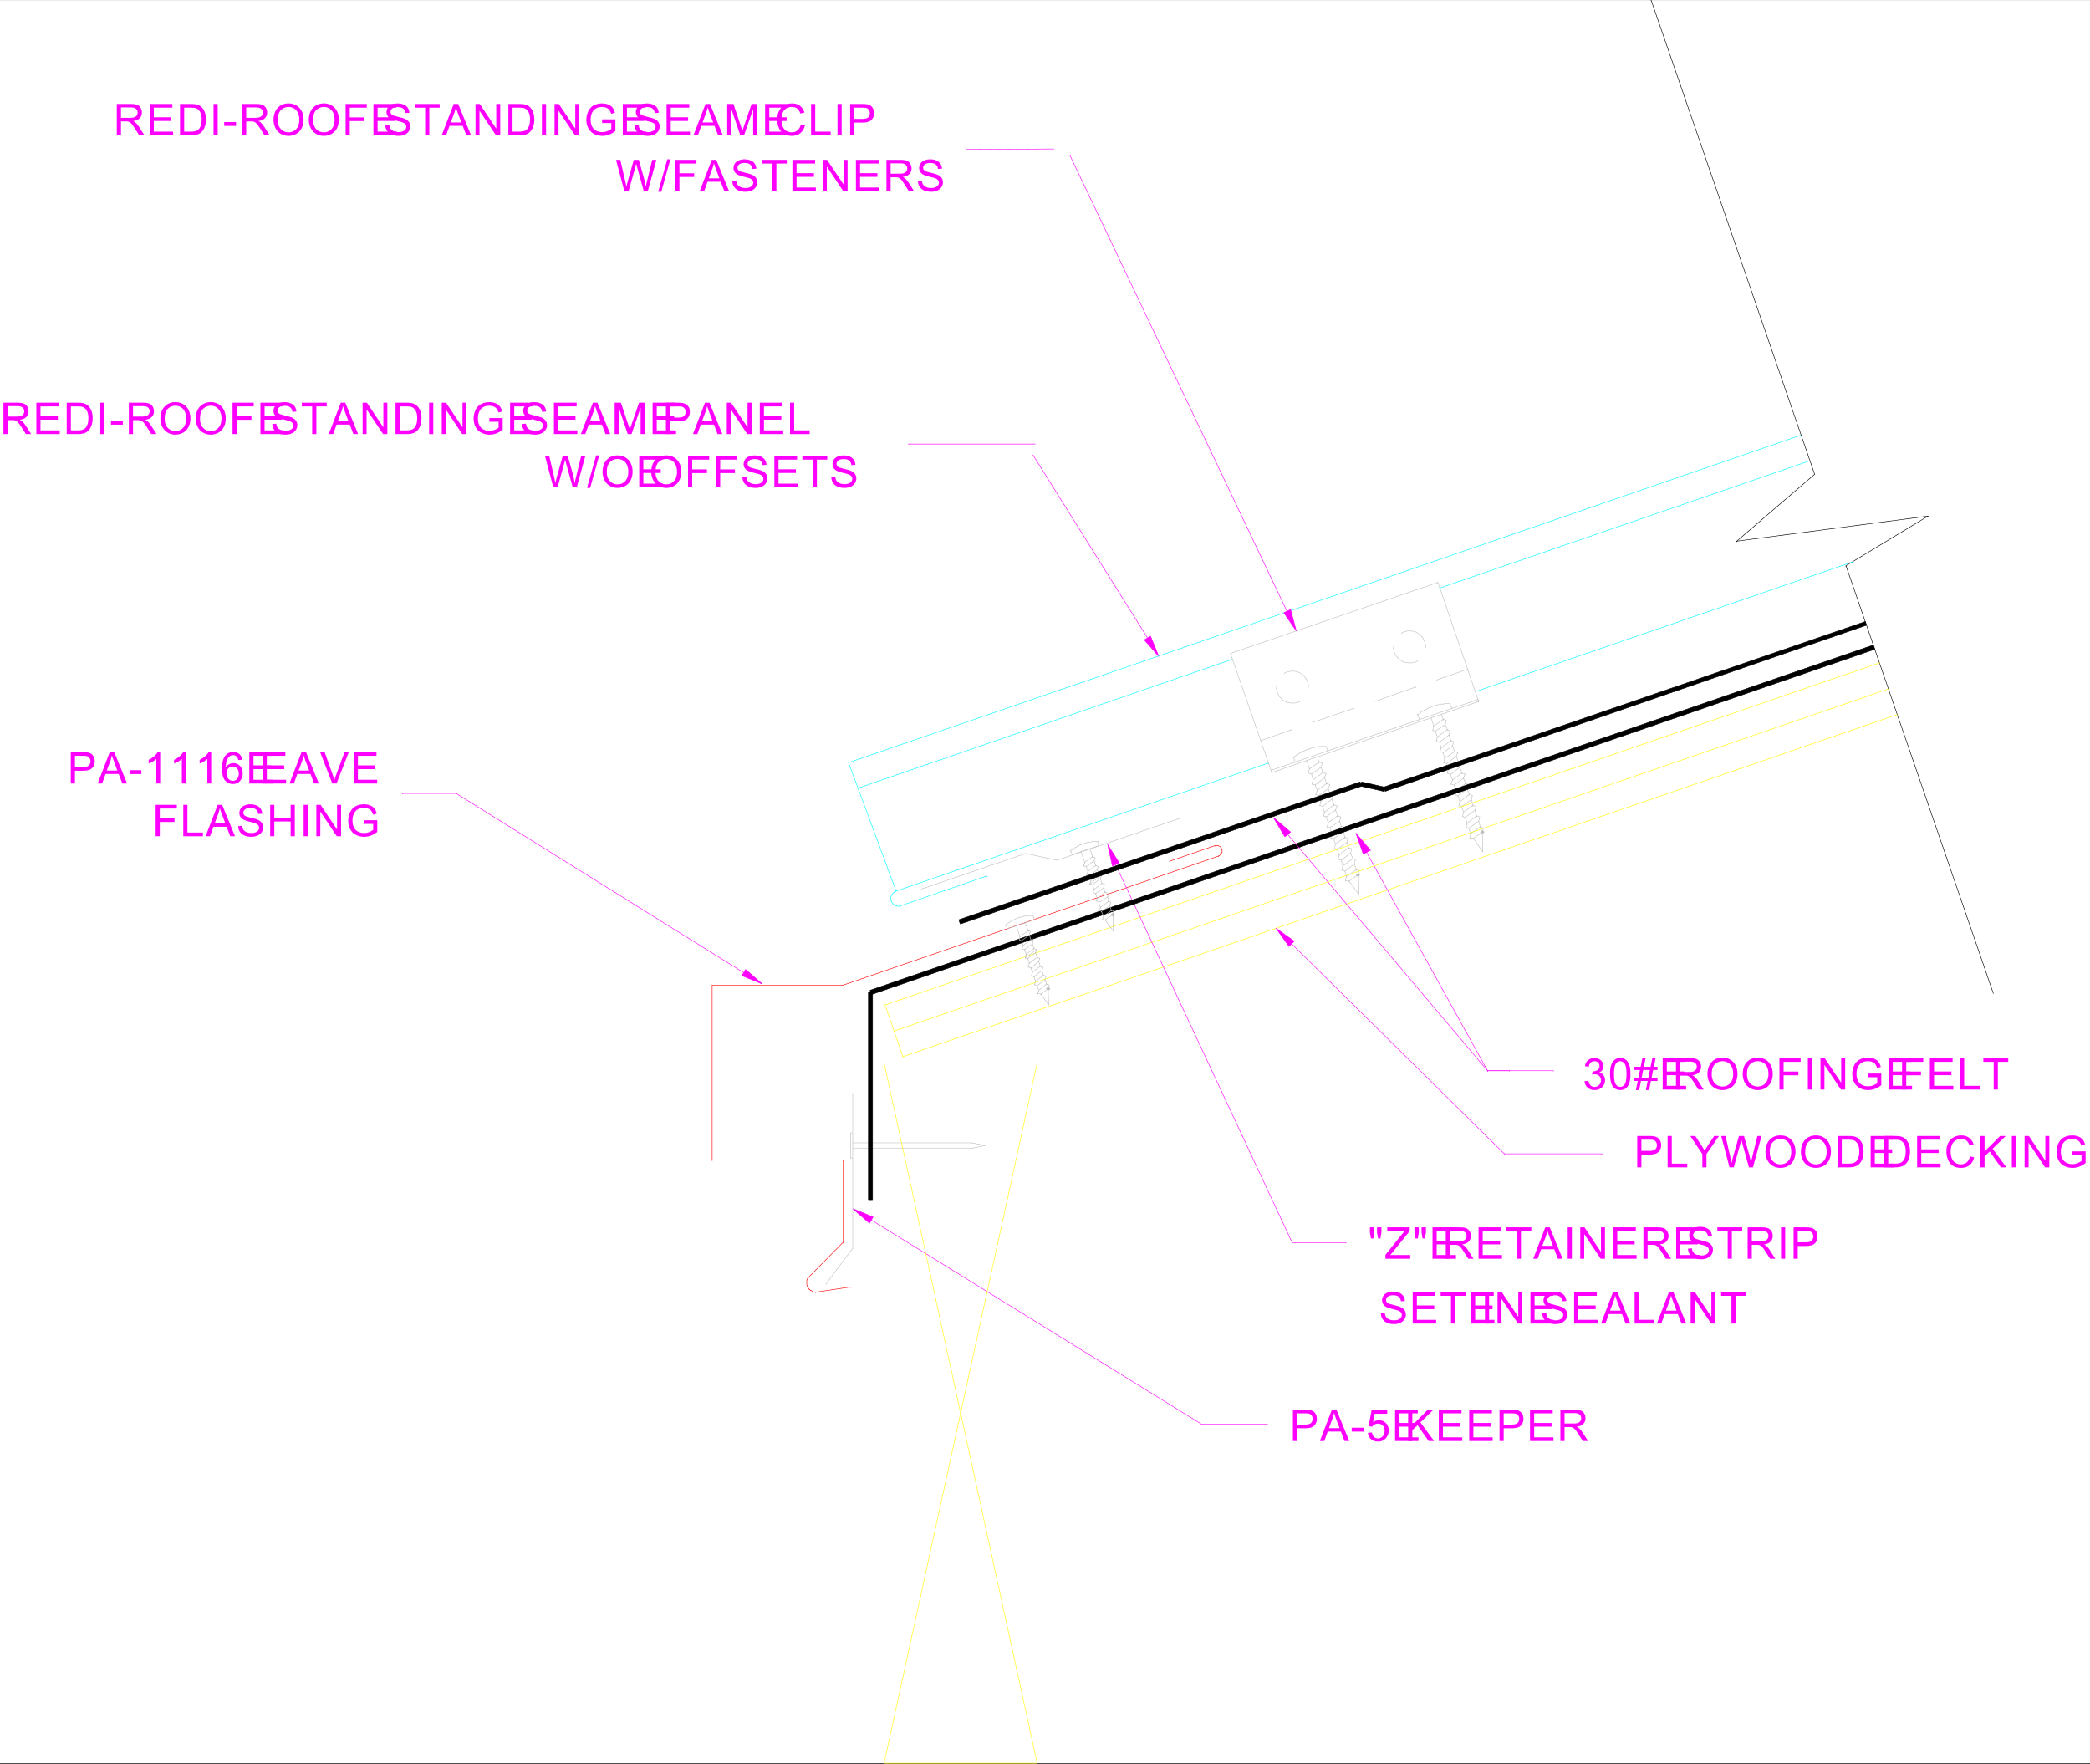 <svg xmlns="http://www.w3.org/2000/svg" xmlns:xlink="http://www.w3.org/1999/xlink" width="2996.398" height="2529.043"><rect width="100%" height="100%" fill="#333333" stroke="none"/><defs><path id="a" d="M4.844 0v-45h16.984c2.988 0 5.27.14 6.844.422 2.207.367 4.055 1.07 5.547 2.11 1.5 1.03 2.703 2.48 3.61 4.343.913 1.855 1.374 3.902 1.374 6.14 0 3.825-1.219 7.063-3.656 9.72-2.438 2.648-6.84 3.968-13.203 3.968H10.812V0Zm5.968-23.61h11.626c3.851 0 6.585-.71 8.203-2.14 1.613-1.438 2.422-3.457 2.422-6.063 0-1.875-.481-3.484-1.438-4.828-.95-1.343-2.2-2.226-3.75-2.656-1-.27-2.855-.406-5.563-.406h-11.5zm0 0"/><path id="b" d="M4.61 0v-45h5.952v39.688h22.172V0Zm0 0"/><path id="c" d="M17.531 0v-19.063L.188-45h7.234l8.875 13.563a132.694 132.694 0 0 1 4.578 7.609c1.352-2.352 2.988-5.004 4.906-7.953L34.5-45h6.953L23.484-19.062V0Zm0 0"/><path id="d" d="M12.703 0 .766-45h6.109l6.844 29.5a150.564 150.564 0 0 1 1.906 9.203c1.145-4.812 1.82-7.582 2.031-8.312L26.22-45h7.187l6.438 22.766c1.625 5.656 2.789 10.968 3.5 15.937.57-2.844 1.32-6.11 2.25-9.797L52.656-45h5.985L46.297 0h-5.734l-9.5-34.297c-.793-2.863-1.262-4.625-1.407-5.281a107.656 107.656 0 0 1-1.312 5.281L18.78 0Zm0 0"/><path id="e" d="M3.047-21.922c0-7.469 2.004-13.316 6.015-17.547 4.008-4.226 9.188-6.343 15.532-6.343 4.156 0 7.898.996 11.234 2.984 3.332 1.992 5.875 4.762 7.625 8.312 1.75 3.543 2.625 7.57 2.625 12.078 0 4.563-.922 8.649-2.766 12.25-1.835 3.594-4.445 6.32-7.828 8.172C32.11-.16 28.47.766 24.562.766c-4.242 0-8.027-1.02-11.359-3.063-3.336-2.05-5.86-4.848-7.578-8.39a25.395 25.395 0 0 1-2.578-11.235Zm6.125.094c0 5.43 1.457 9.703 4.375 12.828 2.914 3.117 6.578 4.672 10.984 4.672 4.477 0 8.164-1.57 11.063-4.719 2.894-3.156 4.343-7.629 4.343-13.422 0-3.664-.62-6.863-1.859-9.593-1.23-2.739-3.039-4.86-5.422-6.36-2.386-1.5-5.062-2.25-8.031-2.25-4.219 0-7.852 1.45-10.89 4.344-3.044 2.898-4.563 7.73-4.563 14.5zm0 0"/><path id="f" d="M4.844 0v-45h15.515c3.5 0 6.172.215 8.016.64 2.57.594 4.77 1.669 6.594 3.22 2.375 2.011 4.148 4.578 5.328 7.703 1.176 3.117 1.766 6.68 1.766 10.687 0 3.418-.403 6.45-1.204 9.094-.793 2.636-1.812 4.82-3.062 6.547-1.25 1.73-2.621 3.093-4.11 4.093-1.48.993-3.273 1.743-5.374 2.25-2.094.512-4.5.766-7.22.766Zm5.968-5.313h9.61c2.969 0 5.297-.273 6.984-.828 1.688-.55 3.032-1.328 4.032-2.328 1.414-1.414 2.515-3.316 3.296-5.703.79-2.383 1.188-5.273 1.188-8.672 0-4.707-.777-8.32-2.328-10.843-1.543-2.532-3.418-4.227-5.625-5.094-1.594-.614-4.164-.922-7.703-.922h-9.453Zm0 0"/><path id="g" d="M4.969 0v-45h32.547v5.297H10.922v13.797h24.906v5.281H10.922v15.313h27.64V0Zm0 0"/><path id="h" d="m36.969-15.781 5.953 1.5c-1.25 4.898-3.5 8.633-6.75 11.203C32.93-.516 28.969.766 24.282.766c-4.845 0-8.79-.985-11.829-2.954C9.41-4.163 7.093-7.022 5.5-10.765c-1.586-3.75-2.375-7.773-2.375-12.078 0-4.687.895-8.773 2.688-12.265 1.789-3.489 4.335-6.141 7.64-7.953 3.313-1.813 6.953-2.72 10.922-2.72 4.5 0 8.285 1.153 11.36 3.454 3.07 2.293 5.21 5.512 6.421 9.656l-5.875 1.39c-1.043-3.28-2.558-5.663-4.547-7.155-1.98-1.489-4.476-2.235-7.484-2.235-3.46 0-6.352.828-8.672 2.484-2.324 1.657-3.96 3.883-4.906 6.672a26.969 26.969 0 0 0-1.406 8.641c0 3.836.554 7.18 1.671 10.031 1.126 2.856 2.86 4.992 5.204 6.406a14.658 14.658 0 0 0 7.656 2.11c3.332 0 6.156-.957 8.469-2.875 2.312-1.926 3.879-4.785 4.703-8.578zm0 0"/><path id="i" d="M4.61 0v-45h5.952v22.313L32.907-45h8.078L22.11-26.766 41.812 0h-7.859L17.922-22.781l-7.36 7.187V0Zm0 0"/><path id="j" d="M5.86 0v-45h5.952V0Zm0 0"/><path id="k" d="M4.797 0v-45h6.11L34.53-9.672V-45h5.719V0h-6.11L10.5-35.375V0Zm0 0"/><path id="l" d="M25.906-17.656v-5.282l19.063-.03v16.702C42.05-3.93 39.035-2.176 35.922-1 32.805.176 29.613.766 26.344.766c-4.43 0-8.45-.942-12.063-2.829-3.605-1.894-6.328-4.632-8.172-8.218-1.843-3.582-2.765-7.582-2.765-12 0-4.383.914-8.473 2.75-12.266 1.832-3.8 4.468-6.625 7.906-8.469 3.438-1.843 7.395-2.765 11.875-2.765 3.258 0 6.203.531 8.828 1.593 2.633 1.055 4.695 2.524 6.188 4.407 1.5 1.875 2.632 4.328 3.406 7.36l-5.375 1.468c-.668-2.29-1.508-4.086-2.516-5.39-1-1.313-2.433-2.36-4.297-3.141-1.867-.79-3.933-1.188-6.203-1.188-2.718 0-5.074.418-7.062 1.25-1.98.824-3.578 1.914-4.797 3.266a15.478 15.478 0 0 0-2.844 4.437c-1.148 2.793-1.719 5.813-1.719 9.063 0 4.011.688 7.37 2.063 10.078 1.383 2.7 3.394 4.703 6.031 6.015A18.787 18.787 0 0 0 26-4.609c2.582 0 5.098-.493 7.547-1.485 2.457-.988 4.32-2.047 5.594-3.172v-8.39zm0 0"/><path id="m" d="M4.938 0v-45H24.89c4.02 0 7.07.406 9.156 1.219 2.082.804 3.75 2.23 5 4.281 1.25 2.043 1.875 4.297 1.875 6.766 0 3.199-1.04 5.89-3.11 8.078-2.062 2.187-5.25 3.578-9.562 4.172 1.57.761 2.77 1.511 3.594 2.25 1.738 1.593 3.383 3.59 4.937 5.984L44.61 0h-7.5l-5.953-9.36c-1.742-2.706-3.172-4.773-4.297-6.203-1.125-1.437-2.136-2.44-3.03-3.015-.888-.57-1.79-.969-2.704-1.188-.68-.144-1.781-.218-3.313-.218h-6.906V0Zm5.968-25.14h12.797c2.719 0 4.844-.282 6.375-.844 1.54-.563 2.707-1.461 3.5-2.703a7.305 7.305 0 0 0 1.203-4.047c0-2.125-.777-3.868-2.328-5.235-1.543-1.375-3.98-2.062-7.312-2.062H10.906Zm0 0"/><path id="n" d="M2-13.516v-5.546h16.969v5.546zm0 0"/><path id="o" d="M5.156 0v-45h30.36v5.297H11.109v13.937h21.125v5.313H11.11V0Zm0 0"/><path id="p" d="m2.828-14.453 5.61-.5c.269 2.25.89 4.101 1.859 5.547.976 1.437 2.488 2.605 4.531 3.5 2.05.886 4.352 1.328 6.906 1.328 2.27 0 4.274-.332 6.016-1 1.738-.676 3.031-1.602 3.875-2.781.852-1.176 1.281-2.461 1.281-3.86 0-1.414-.414-2.648-1.234-3.703-.813-1.05-2.164-1.937-4.047-2.656-1.21-.469-3.883-1.195-8.016-2.188-4.125-1-7.023-1.937-8.687-2.812-2.149-1.125-3.746-2.52-4.797-4.188C5.07-29.43 4.547-31.3 4.547-33.375c0-2.27.64-4.39 1.922-6.36 1.289-1.976 3.176-3.476 5.656-4.5 2.477-1.03 5.234-1.546 8.266-1.546 3.332 0 6.27.543 8.812 1.625 2.55 1.074 4.508 2.656 5.875 4.75 1.375 2.086 2.113 4.445 2.219 7.078l-5.703.437c-.313-2.851-1.356-5.004-3.125-6.453-1.774-1.457-4.387-2.187-7.844-2.187-3.594 0-6.219.664-7.875 1.984-1.648 1.324-2.469 2.918-2.469 4.781 0 1.618.582 2.946 1.75 3.985 1.145 1.043 4.14 2.117 8.985 3.218 4.843 1.094 8.164 2.047 9.968 2.86 2.614 1.21 4.547 2.742 5.797 4.594 1.25 1.855 1.875 3.992 1.875 6.406 0 2.387-.687 4.64-2.062 6.765C35.219-3.82 33.242-2.175 30.672-1 28.109.176 25.222.766 22.016.766c-4.075 0-7.493-.598-10.25-1.782-2.75-1.187-4.907-2.972-6.47-5.359-1.562-2.383-2.386-5.078-2.468-8.078zm0 0"/><path id="q" d="M16.297 0v-39.703H1.469V-45H37.14v5.297H22.266V0Zm0 0"/><path id="r" d="m-.094 0 17.282-45h6.421L42.031 0H35.25L30-13.625H11.172L6.234 0Zm12.985-18.484h15.265l-4.703-12.47c-1.43-3.78-2.492-6.89-3.187-9.327a57.967 57.967 0 0 1-2.422 8.593zm0 0"/><path id="s" d="M4.672 0v-45h8.953l10.656 31.86a312.933 312.933 0 0 1 2.157 6.656c.507-1.633 1.304-4.036 2.39-7.204L39.61-45h8V0h-5.734v-37.672L28.797 0h-5.375L10.406-38.313V0Zm0 0"/><path id="t" d="m2.61-11.797 5.796-.484c.438 2.824 1.438 4.949 3 6.375 1.563 1.418 3.446 2.125 5.656 2.125 2.665 0 4.922-1 6.766-3 1.844-2.008 2.766-4.672 2.766-7.985 0-3.156-.887-5.64-2.657-7.453-1.773-1.82-4.09-2.734-6.953-2.734-1.78 0-3.39.406-4.828 1.219-1.43.804-2.554 1.851-3.375 3.14l-5.187-.687 4.36-23.11h22.374v5.282H12.375L9.953-27.016c2.695-1.882 5.531-2.828 8.5-2.828 3.926 0 7.238 1.367 9.938 4.094 2.707 2.719 4.062 6.215 4.062 10.484 0 4.075-1.187 7.594-3.562 10.563C26.004-1.055 22.063.766 17.063.766 12.968.766 9.625-.38 7.03-2.672 4.445-4.96 2.973-8.004 2.61-11.797zm0 0"/><path id="u" d="m2.64-11.875 5.532-.75c.633 3.137 1.71 5.398 3.234 6.781 1.52 1.375 3.38 2.063 5.578 2.063 2.594 0 4.786-.895 6.578-2.688 1.79-1.8 2.688-4.035 2.688-6.703 0-2.539-.828-4.633-2.484-6.281-1.657-1.645-3.766-2.469-6.328-2.469-1.043 0-2.344.203-3.907.61l.625-4.844c.364.043.66.062.89.062 2.352 0 4.47-.613 6.345-1.843 1.882-1.227 2.828-3.125 2.828-5.688 0-2.02-.688-3.691-2.063-5.016-1.367-1.332-3.133-2-5.297-2-2.156 0-3.953.68-5.39 2.032-1.43 1.343-2.344 3.367-2.75 6.062l-5.531-.984c.675-3.696 2.21-6.563 4.609-8.594 2.394-2.04 5.375-3.063 8.937-3.063 2.457 0 4.72.528 6.782 1.579 2.07 1.054 3.656 2.492 4.75 4.312 1.093 1.824 1.64 3.758 1.64 5.797 0 1.95-.527 3.727-1.578 5.328-1.043 1.594-2.586 2.86-4.625 3.797 2.656.617 4.719 1.89 6.188 3.828 1.476 1.93 2.218 4.344 2.218 7.25 0 3.93-1.433 7.262-4.297 10C24.945-.567 21.328.797 16.953.797c-3.96 0-7.246-1.176-9.86-3.531-2.605-2.352-4.09-5.399-4.452-9.141Zm0 0"/><path id="v" d="M2.61-22.203c0-5.313.546-9.586 1.64-12.828 1.094-3.25 2.719-5.754 4.875-7.516 2.164-1.758 4.883-2.64 8.156-2.64 2.414 0 4.535.484 6.36 1.453 1.82.968 3.328 2.37 4.515 4.203 1.188 1.836 2.114 4.07 2.782 6.703.675 2.625 1.015 6.168 1.015 10.625 0 5.281-.543 9.547-1.625 12.797-1.086 3.242-2.703 5.746-4.86 7.515C23.314-.117 20.583.766 17.282.766 12.945.766 9.54-.79 7.063-3.906c-2.97-3.739-4.454-9.836-4.454-18.297zm5.687 0c0 7.398.863 12.32 2.594 14.765C12.617-5 14.75-3.78 17.28-3.78c2.54 0 4.676-1.223 6.407-3.672 1.726-2.457 2.593-7.375 2.593-14.75 0-7.406-.867-12.32-2.593-14.75-1.731-2.438-3.887-3.656-6.47-3.656-2.53 0-4.558 1.074-6.077 3.218-1.899 2.743-2.844 7.805-2.844 15.188zm0 0"/><path id="w" d="m3.156.766 2.672-13.079H.641v-4.578H6.75l2.281-11.14H.641v-4.578h9.312l2.672-13.172h4.594L14.547-32.61h9.672l2.672-13.172h4.64L28.86-32.61h5.313v4.578h-6.234l-2.297 11.14h8.53v4.578H24.72L22.047.767h-4.61l2.641-13.079h-9.64L7.765.767Zm8.203-17.657H21l2.297-11.14h-9.672Zm0 0"/><path id="x" d="M23.422 0h-5.516v-35.219c-1.336 1.274-3.086 2.543-5.25 3.813-2.156 1.273-4.094 2.226-5.812 2.86v-5.345c3.093-1.457 5.797-3.218 8.11-5.28 2.312-2.071 3.944-4.079 4.905-6.017h3.563zm0 0"/><path id="y" d="m31.281-33.984-5.5.422c-.492-2.165-1.183-3.739-2.078-4.72-1.5-1.57-3.344-2.359-5.531-2.359-1.762 0-3.309.493-4.64 1.47-1.743 1.273-3.11 3.124-4.11 5.562-1 2.43-1.524 5.898-1.563 10.406 1.332-2.031 2.957-3.535 4.875-4.516 1.926-.988 3.942-1.484 6.047-1.484 3.688 0 6.82 1.36 9.407 4.078 2.593 2.71 3.89 6.215 3.89 10.516 0 2.824-.61 5.449-1.828 7.875-1.219 2.43-2.89 4.289-5.016 5.578C23.11.12 20.691.766 17.984.766 13.38.766 9.625-.926 6.72-4.313c-2.907-3.382-4.36-8.968-4.36-16.75 0-8.695 1.61-15.019 4.829-18.968 2.8-3.438 6.578-5.157 11.328-5.157 3.539 0 6.441.997 8.703 2.985 2.258 1.98 3.613 4.719 4.062 8.219zM8.72-14.578c0 1.898.398 3.715 1.203 5.453.812 1.742 1.941 3.07 3.39 3.984 1.458.907 2.989 1.36 4.594 1.36 2.32 0 4.32-.938 6-2.813 1.688-1.883 2.532-4.445 2.532-7.687 0-3.102-.836-5.551-2.5-7.344-1.657-1.79-3.743-2.688-6.25-2.688-2.5 0-4.622.899-6.36 2.688-1.742 1.793-2.61 4.14-2.61 7.047zm0 0"/><path id="z" d="M17.719 0 .28-45h6.44l11.703 32.688a108.411 108.411 0 0 1 2.36 7.374 95.532 95.532 0 0 1 2.421-7.375L35.375-45h6.078L23.828 0zm0 0"/><path id="A" d="M5.031 0v-45h5.953v18.469h23.407V-45h5.953V0H34.39v-21.219H10.984V0Zm0 0"/><path id="B" d="m0 .766 13.047-46.547h4.422L4.453.766Zm0 0"/><path id="C" d="M4.422-29.078 2.89-37.641V-45h6.28v7.36l-1.374 8.562zm10.156 0-1.5-8.563V-45h6.297v7.36l-1.469 8.562zm0 0"/><path id="D" d="M1.266 0v-5.531L24.313-34.36c1.632-2.04 3.19-3.82 4.671-5.344H3.875V-45h32.234v5.297L10.844-8.47 8.109-5.313h28.735V0Zm0 0"/></defs><path fill="#fff" d="M0 2527.919h2996.398V.122H0Zm0 0"/><g fill="#f0f" transform="translate(0 2.52)"><use xlink:href="#a" width="100%" height="100%" x="2342.428" y="1671.052"/><use xlink:href="#b" width="100%" height="100%" x="2386.239" y="1671.052"/><use xlink:href="#c" width="100%" height="100%" x="2423.072" y="1671.052"/><use xlink:href="#d" width="100%" height="100%" x="2466.883" y="1671.052"/><use xlink:href="#e" width="100%" height="100%" x="2528.111" y="1671.052"/><use xlink:href="#e" width="100%" height="100%" x="2578.902" y="1671.052"/><use xlink:href="#f" width="100%" height="100%" x="2629.692" y="1671.052"/><use xlink:href="#g" width="100%" height="100%" x="2676.962" y="1671.052"/><use xlink:href="#f" width="100%" height="100%" x="2696.314" y="1671.052"/><use xlink:href="#g" width="100%" height="100%" x="2743.584" y="1671.052"/><use xlink:href="#h" width="100%" height="100%" x="2787.395" y="1671.052"/><use xlink:href="#i" width="100%" height="100%" x="2834.665" y="1671.052"/><use xlink:href="#j" width="100%" height="100%" x="2878.476" y="1671.052"/><use xlink:href="#k" width="100%" height="100%" x="2897.829" y="1671.052"/><use xlink:href="#l" width="100%" height="100%" x="2945.098" y="1671.052"/></g><path fill="none" stroke="red" stroke-linecap="square" stroke-linejoin="bevel" stroke-miterlimit="10" stroke-width=".748" d="m1746.887 1227.325.75-.75h.746l.75-.746.746-.75.75-.746v-.75h.746v-1.496l.75-.746v-2.993l-.75-.75v-1.492h-.746v-.75l-.75-.746-.746-.75-.75-.746h-.746l-.75-.75h-5.235v.75m-65.164 21.691 65.164-22.44v.75m-720.632 449.984h188.011v.75m-188.011-251.594v251.593m188.011-251.593H1021.02v.75"/><g fill="#f0f" transform="translate(0 2.52)"><use xlink:href="#m" width="100%" height="100%" x="162.536" y="191.508"/><use xlink:href="#g" width="100%" height="100%" x="209.611" y="191.508"/><use xlink:href="#f" width="100%" height="100%" x="253.228" y="191.508"/><use xlink:href="#j" width="100%" height="100%" x="300.304" y="191.508"/><use xlink:href="#n" width="100%" height="100%" x="319.462" y="191.508"/><use xlink:href="#m" width="100%" height="100%" x="342.078" y="191.508"/><use xlink:href="#e" width="100%" height="100%" x="389.154" y="191.508"/><use xlink:href="#e" width="100%" height="100%" x="439.75" y="191.508"/><use xlink:href="#o" width="100%" height="100%" x="490.346" y="191.508"/><use xlink:href="#g" width="100%" height="100%" x="530.442" y="191.508"/><use xlink:href="#p" width="100%" height="100%" x="549.601" y="191.508"/><use xlink:href="#q" width="100%" height="100%" x="593.218" y="191.508"/><use xlink:href="#r" width="100%" height="100%" x="633.314" y="191.508"/><use xlink:href="#k" width="100%" height="100%" x="676.931" y="191.508"/><use xlink:href="#f" width="100%" height="100%" x="724.006" y="191.508"/><use xlink:href="#j" width="100%" height="100%" x="771.081" y="191.508"/><use xlink:href="#k" width="100%" height="100%" x="790.24" y="191.508"/><use xlink:href="#l" width="100%" height="100%" x="837.315" y="191.508"/><use xlink:href="#g" width="100%" height="100%" x="887.911" y="191.508"/><use xlink:href="#p" width="100%" height="100%" x="907.07" y="191.508"/><use xlink:href="#g" width="100%" height="100%" x="950.687" y="191.508"/><use xlink:href="#r" width="100%" height="100%" x="994.304" y="191.508"/><use xlink:href="#s" width="100%" height="100%" x="1037.921" y="191.508"/><use xlink:href="#g" width="100%" height="100%" x="1091.975" y="191.508"/><use xlink:href="#h" width="100%" height="100%" x="1111.134" y="191.508"/><use xlink:href="#b" width="100%" height="100%" x="1158.209" y="191.508"/><use xlink:href="#j" width="100%" height="100%" x="1194.847" y="191.508"/><use xlink:href="#a" width="100%" height="100%" x="1214.005" y="191.508"/></g><path fill="none" stroke="#f0f" stroke-linecap="square" stroke-linejoin="bevel" stroke-miterlimit="10" stroke-width=".748" d="m1510.914 213.52-125.84.746v.75"/><g fill="#f0f" transform="translate(0 2.52)"><use xlink:href="#m" width="100%" height="100%" y="619.804"/><use xlink:href="#g" width="100%" height="100%" x="47.129" y="619.804"/><use xlink:href="#f" width="100%" height="100%" x="90.799" y="619.804"/><use xlink:href="#j" width="100%" height="100%" x="137.928" y="619.804"/><use xlink:href="#n" width="100%" height="100%" x="157.14" y="619.804"/><use xlink:href="#m" width="100%" height="100%" x="179.81" y="619.804"/><use xlink:href="#e" width="100%" height="100%" x="226.938" y="619.804"/><use xlink:href="#e" width="100%" height="100%" x="277.588" y="619.804"/><use xlink:href="#o" width="100%" height="100%" x="328.238" y="619.804"/><use xlink:href="#g" width="100%" height="100%" x="368.387" y="619.804"/><use xlink:href="#p" width="100%" height="100%" x="387.599" y="619.804"/><use xlink:href="#q" width="100%" height="100%" x="431.27" y="619.804"/><use xlink:href="#r" width="100%" height="100%" x="471.419" y="619.804"/><use xlink:href="#k" width="100%" height="100%" x="515.09" y="619.804"/><use xlink:href="#f" width="100%" height="100%" x="562.218" y="619.804"/><use xlink:href="#j" width="100%" height="100%" x="609.347" y="619.804"/><use xlink:href="#k" width="100%" height="100%" x="628.559" y="619.804"/><use xlink:href="#l" width="100%" height="100%" x="675.688" y="619.804"/><use xlink:href="#g" width="100%" height="100%" x="726.337" y="619.804"/><use xlink:href="#p" width="100%" height="100%" x="745.549" y="619.804"/><use xlink:href="#g" width="100%" height="100%" x="789.22" y="619.804"/><use xlink:href="#r" width="100%" height="100%" x="832.89" y="619.804"/><use xlink:href="#s" width="100%" height="100%" x="876.561" y="619.804"/><use xlink:href="#g" width="100%" height="100%" x="930.669" y="619.804"/><use xlink:href="#a" width="100%" height="100%" x="949.88" y="619.804"/><use xlink:href="#r" width="100%" height="100%" x="993.551" y="619.804"/><use xlink:href="#k" width="100%" height="100%" x="1037.221" y="619.804"/><use xlink:href="#g" width="100%" height="100%" x="1084.35" y="619.804"/><use xlink:href="#b" width="100%" height="100%" x="1128.021" y="619.804"/></g><path fill="none" stroke="#f0f" stroke-linecap="square" stroke-linejoin="bevel" stroke-miterlimit="10" stroke-width=".748" d="M1483.988 636.579h-181.324v.75m342.363 277.023L1480.953 652.29v.746"/><path fill="#f0f" fill-rule="evenodd" stroke="#f0f" stroke-linecap="square" stroke-linejoin="bevel" stroke-miterlimit="10" stroke-width=".748" d="m1649.516 912.11-8.977 5.235 20.945 23.98zm0 0"/><path fill="none" stroke="#bfbfbf" stroke-linecap="square" stroke-linejoin="bevel" stroke-miterlimit="10" stroke-width=".748" d="m2044.285 927.067-.75-2.992-.746-2.992-.75-2.242-1.496-2.992-1.496-2.243-1.496-2.246-2.242-2.242-2.993-1.496-2.246-1.496-2.992-.75-2.988-.746h-6.031l-2.993.746-2.992.75-2.988 1.496v.746m-11.223 18.7v2.991l.75 2.993.746 2.992 1.497 3.035 1.496 2.246 2.246 2.242 2.242 2.246 2.246 1.496 2.988 1.497 2.992.746 2.993.75h6.03l2.99-.75 2.991-.746 2.246-1.497v.747m11.97-20.989v.75m-236.723 134.023 44.222-15.706v.746m29.961-11.219 59.184-20.242v.75m29.96-10.473 59.18-20.945v.75m29.22-10.516 44.92-15.707v.746"/><path fill="none" stroke="#0ff" stroke-linecap="square" stroke-linejoin="bevel" stroke-miterlimit="10" stroke-width=".748" d="m1230.02 1129.997 537.109-184.934v.75m296.648-102.609 531.121-182.688v.747m-1378.343 432.039 1365.586-469.48v.745"/><path fill="none" stroke="#bfbfbf" stroke-linecap="square" stroke-linejoin="bevel" stroke-miterlimit="10" stroke-width=".748" d="m1821.82 1104.52 297.395-101.816v.75m-355.078-66.66 297.394-101.817v.746"/><path fill="none" stroke="#f0f" stroke-linecap="square" stroke-linejoin="bevel" stroke-miterlimit="10" stroke-width=".748" d="M2132.68 1535.06h94.379v.75"/><path fill="none" stroke="#000" stroke-linecap="square" stroke-linejoin="bevel" stroke-miterlimit="10" stroke-width=".748" d="M2601.633 680.009 2367.156.122v.746m397.012 739.023-117.613 71.149v.75"/><path fill="none" stroke="#000" stroke-linecap="square" stroke-linejoin="bevel" stroke-miterlimit="10" stroke-width=".748" d="m2490.004 775.84 274.164-35.949v.75"/><path fill="none" stroke="#000" stroke-linecap="square" stroke-linejoin="bevel" stroke-miterlimit="10" stroke-width=".748" d="m2601.633 680.009-111.63 95.832v.746m367.797 647.679L2646.556 811.04v.75"/><path fill="none" stroke="#f0f" stroke-linecap="square" stroke-linejoin="bevel" stroke-miterlimit="10" stroke-width=".748" d="m1845.05 876.161-310.902-652.918v.75"/><path fill="#f0f" fill-rule="evenodd" stroke="#f0f" stroke-linecap="square" stroke-linejoin="bevel" stroke-miterlimit="10" stroke-width=".748" d="m1850.29 873.915-9.77 4.488 17.996 26.227zm0 0"/><path fill="none" stroke="#bfbfbf" stroke-linecap="square" stroke-linejoin="bevel" stroke-miterlimit="10" stroke-width=".748" d="m1903.484 1076.845-2.289-6.73v.745m-44.175 22.442-2.243-7.48v.745"/><path fill="none" stroke="#bfbfbf" stroke-linecap="square" stroke-linejoin="bevel" stroke-miterlimit="10" stroke-width=".748" d="M1901.195 1070.114h-9.722l-.75.746h-4.489l-.746.75h-2.246l-.746.746h-2.242l-.75.75h-1.496l-.746.746h-2.246l-.747.747h-.75l-.793.75h-1.496l-1.496 1.496h-1.496l-.746.746h-.75l-.746.75-.75.746h-1.492l-2.246 2.246h-.746l-1.496.746-2.247 2.246h-.746l-.75.746-.746.75v.746m93.629 196.153-.746-27.676v.75m.746 26.926-14.21-19.446v.746m-45.716-178.949 2.993 7.48v.75m-17.953-2.991 3.742 11.968v.746"/><path fill="none" stroke="#bfbfbf" stroke-linecap="square" stroke-linejoin="bevel" stroke-miterlimit="10" stroke-width=".748" d="m1877.262 1102.278 14.21-9.726v.75m-11.218 16.453 13.46-9.723v.75m-13.46 8.973-4.488-1.496v.75m0-.75 1.496-5.98v.745m16.453-2.992 2.246-5.984v.75m-.001-.75-4.487-1.496v.75m-11.219 16.453 2.242 8.273v.75m11.219-18.746 2.992 7.48v.747m-11.219 17.25 13.465-10.473v.75"/><path fill="none" stroke="#bfbfbf" stroke-linecap="square" stroke-linejoin="bevel" stroke-miterlimit="10" stroke-width=".748" d="m1882.496 1118.028 14.211-10.516v.747M1881 1124.013l1.496-5.985v.75m2.992 6.731-4.488-1.496v.746m17.953-9.723 2.242-6.027v.746"/><path fill="none" stroke="#bfbfbf" stroke-linecap="square" stroke-linejoin="bevel" stroke-miterlimit="10" stroke-width=".748" d="m1901.195 1109.009-4.488-1.497v.747m-5.984 32.211 13.508-9.727v.75m-15.751 1.497 13.465-9.727v.75"/><path fill="none" stroke="#bfbfbf" stroke-linecap="square" stroke-linejoin="bevel" stroke-miterlimit="10" stroke-width=".748" d="m1886.234 1138.974 2.247-5.985v.746"/><path fill="none" stroke="#bfbfbf" stroke-linecap="square" stroke-linejoin="bevel" stroke-miterlimit="10" stroke-width=".748" d="m1890.723 1140.47-4.489-1.497v.747m17.996-8.977 2.247-5.984v.75m0-.75-4.532-1.496v.75m-5.985 32.207 13.509-10.516v.75m-15.754 2.242 13.508-10.472v.75m-15.004 15.706 1.496-5.984v.75m2.245 6.774-3.741-1.54v.793m17.25-9.769 2.242-5.984v.75m-.001-.75-4.487-1.497v.75m-6.028 32.207 13.508-9.722v.746m-15.75 2.246 13.508-10.52v.75m-15.004 15.004 1.496-5.234v.746m2.242 5.984-3.738-1.496v.746m17.246-8.972 2.246-5.984v.746"/><path fill="none" stroke="#bfbfbf" stroke-linecap="square" stroke-linejoin="bevel" stroke-miterlimit="10" stroke-width=".748" d="m1916.95 1155.474-4.49-1.543v.75m-5.983 32.207 14.21-9.723v.746m-16.457 1.496 13.465-9.723v.746m-15.004 14.961 1.54-5.984v.75"/><path fill="none" stroke="#bfbfbf" stroke-linecap="square" stroke-linejoin="bevel" stroke-miterlimit="10" stroke-width=".748" d="m1906.477 1186.888-3.786-1.497v.75m17.997-8.976 1.496-5.984v.746m0-.747-4.489-1.496v.746m-5.985 32.211 14.216-10.515v.746m-16.457 2.246 13.465-10.473v.746m-14.961 15.754 1.496-6.027v.746m2.241 6.777-3.737-1.496v.746m17.953-9.765 1.496-5.984v.745m0-.746-4.488-1.496v.746m-5.984 32.208 14.21-9.723v.75m-16.457 1.496 13.465-9.727v.75m-14.961 14.961 1.496-5.984v.746m2.247 6.731-3.743-1.493v.746m17.953-8.976 1.496-5.985v.75m0-.75-4.488-1.496v.75m-5.234 32.165 13.507-10.473v.746m-16.5 2.246 13.508-10.473v.75m-15.004 15.707 1.496-5.984v.746"/><path fill="none" stroke="#bfbfbf" stroke-linecap="square" stroke-linejoin="bevel" stroke-miterlimit="10" stroke-width=".748" d="m1922.934 1233.31-4.489-1.497v.746m17.996-9.722 1.496-5.985v.746m.001-.746-4.489-1.496v.75m-5.281 32.954 13.508-10.516v.75m-16.5 2.242 14.258-10.473v.75m-15.754 15.004 1.496-5.281v.793m2.992 6.731-4.488-2.243v.746m17.996-9.019 1.496-5.985v.75"/><path fill="none" stroke="#bfbfbf" stroke-linecap="square" stroke-linejoin="bevel" stroke-miterlimit="10" stroke-width=".748" d="m1943.172 1232.56-3.738-1.497v.75m-5.239 31.461 12.715-8.976v.746m-16.5 1.496 14.258-9.723v.746m-15.754 14.961 1.496-5.984v.75m16.5-2.992 1.496-5.985v.746"/><path fill="none" stroke="#bfbfbf" stroke-linecap="square" stroke-linejoin="bevel" stroke-miterlimit="10" stroke-width=".748" d="m1948.406 1248.313-3.738-1.496v.746m-59.18-122.054 2.992 7.48v.746m10.473-18.699 2.992 8.227v.75m2.285 6.73 2.993 7.48v.75m-16.5 1.497 2.992 8.226v.75m2.245 6.774 2.993 8.23v.746m10.516-19.492 2.992 8.226v.75m-11.266 16.5 3.036 8.227v.75m10.472-18.699 2.992 8.226v.747m-11.218 16.457 2.992 8.23v.746m11.219-18.699 2.246 7.48v.746m-11.224 17.25 2.993 7.481v.746m11.223-18.742 2.242 8.27v.75m-11.218 16.453 2.991 8.23v.746m11.219-18.699 2.29 7.48v.75m-10.516 17.204 2.242 8.226v.793m11.265-19.492 2.993 8.226v.75m-11.266 17.247 2.242 7.48v.75m11.266-18.746 2.992 8.273v.746"/><path fill="none" stroke="#bfbfbf" stroke-linecap="square" stroke-linejoin="bevel" stroke-miterlimit="10" stroke-width="4.4" d="m1946.91 1254.298.047.044"/><path fill="none" stroke="#bfbfbf" stroke-linecap="square" stroke-linejoin="bevel" stroke-miterlimit="10" stroke-width=".748" d="m1934.195 1263.274-5.28-.75v.75m-105.599-155.761 296.649-101.817v.75m-7.524 195.445-5.238-.746v.746"/><path fill="none" stroke="#bfbfbf" stroke-linecap="square" stroke-linejoin="bevel" stroke-miterlimit="10" stroke-width="4.4" d="m2125.2 1192.872.043.044"/><path fill="none" stroke="#bfbfbf" stroke-linecap="square" stroke-linejoin="bevel" stroke-miterlimit="10" stroke-width=".748" d="m2119.965 1177.165 2.242 8.226v.75m-16.5 1.497 2.992 7.48v.746m6.028-34.406 2.246 8.226v.747m-16.5 1.496 2.992 8.23v.746m5.985-34.449 2.241 8.226v.793m-16.457.747 2.992 8.23v.746m5.239-34.453 2.992 8.23v.747m-16.457 1.496 2.992 8.23v.746m5.235-34.406 2.992 7.477v.75m-16.453 1.496 2.992 8.226v.75m5.234-34.453 2.992 8.227v.75m-16.5 1.496 2.993 7.523v.75m5.281-34.453 2.988 8.227v.75m-16.5 1.496 2.246 8.226v.75m-7.48-24.687 2.246 8.23v.746m11.219-18.699 3.035 8.227v.75m-8.274-24.727 2.993 8.227v.746m-16.454 1.496 2.243 8.273v.75m60.675 113.782-4.488-1.497v.75m2.993 6.731 1.495-5.984v.75"/><path fill="none" stroke="#bfbfbf" stroke-linecap="square" stroke-linejoin="bevel" stroke-miterlimit="10" stroke-width=".748" d="m2107.203 1201.145 1.496-6.027v.746m.001-.746 13.507-9.727v.75m-9.766 15.75 12.758-9.02v.751m-3.739-22.442-4.487-1.496v.746m2.992 6.735 1.496-5.984v.746m-15.754 15.711-3.738-2.247v.75"/><path fill="none" stroke="#bfbfbf" stroke-linecap="square" stroke-linejoin="bevel" stroke-miterlimit="10" stroke-width=".748" d="m2101.969 1185.391 1.496-5.234v.746m0-.746 13.508-10.473v.746m-11.266 17.208 14.258-10.473v.746m-3.742-21.691-4.532-1.54v.793m3.036 5.985 1.496-5.238v.75m-15.75 14.957-3.743-1.496v.75m0-.751 1.497-5.98v.746m0-.746 13.464-9.77v.793m-11.218 16.454 14.253-10.47v.747m-3.781-21.734-4.488-1.497v.747m2.993 6.734 1.495-5.984v.746m-15.711 15.004-3.738-1.54v.793m0-.793 1.496-5.234v.746m0-.746 13.465-10.473v.747m-11.223 16.5 14.215-9.766v.746m-3.742-22.441-4.488-1.496v.75m2.246 6.73 2.242-5.984v.75M2090 1141.216l-3.738-1.496v.75"/><path fill="none" stroke="#bfbfbf" stroke-linecap="square" stroke-linejoin="bevel" stroke-miterlimit="10" stroke-width=".748" d="m2086.262 1139.72 1.496-5.985v.75m0-.75 13.46-10.472v.75M2090 1141.216l13.465-10.473v.75m-2.992-21.738-4.489-1.496v.75m2.243 6.777 2.246-6.031v.75m-15.707 15.004-4.535-1.497v.747m-.001-.746 2.247-5.985v.75m0-.75 13.507-9.77v.75m-11.218 16.501 13.46-9.723v.746m-2.992-22.484-4.488-1.496v.75m2.246 6.73 2.242-5.984v.75m-15.75 15.707-4.488-2.246v.75m0-.75 1.496-5.235v.75m0-.75 14.254-10.472v.75m-11.262 17.203 13.508-10.473v.75m-2.992-21.695-4.488-1.496v.75m2.246 5.984 2.242-5.238v.75m-15.754 14.961-4.484-1.496v.746m0-.746 1.496-5.985v.746m0-.746 14.254-9.726v.75m-11.266 16.457 13.512-10.473v.746m-3.742-21.734-3.785-1.496v.746m2.246 6.777 1.539-6.027v.746m-15.004 15.004-4.489-1.496v.75m0-.751 1.496-5.234v.75m.001-.75 14.21-10.515v.746m-11.218 16.5 13.465-9.723v.75m-3.743-22.484-3.738-1.496v.746m2.242 6.734 1.496-5.984v.746m-14.957 15.707-4.488-1.496v.75m.001-.75 1.495-5.98v.745m0-.746 14.211-10.472v.746m-11.219 17.203 13.461-10.469v.746"/><path fill="none" stroke="#bfbfbf" stroke-linecap="square" stroke-linejoin="bevel" stroke-miterlimit="10" stroke-width=".748" d="m2072.004 1038.653 2.992 7.48v.747m-17.203 1.496 2.992 8.23v.746m12.715-24.683-4.488-1.496v.746m2.992 6.734 1.496-5.984v.746m-19.45 13.465 1.497-5.985v.75m2.246 6.731-3.742-1.496v.75m3.742.746 14.21-9.723v.746"/><path fill="none" stroke="#bfbfbf" stroke-linecap="square" stroke-linejoin="bevel" stroke-miterlimit="10" stroke-width=".748" d="m2055.547 1040.895 13.465-9.722v.746m-17.246-2.992 3.78 11.968v.75"/><path fill="none" stroke="#bfbfbf" stroke-linecap="square" stroke-linejoin="bevel" stroke-miterlimit="10" stroke-width=".748" d="m2066.77 1023.65 2.242 7.523v.746m56.938 189.421-13.509-19.449v.75m13.509 18.699-.75-27.718v.746m-46.466-185.68h-8.226l-.746.746h-4.489l-.75.75h-2.992l-.746.747h-2.246l-1.496.75h-.746l-.75.746h-.746l-1.496.75h-.793l-.746.746h-1.496l-.75.75h-.746l-1.497.746h-.75l-.746.75-.75.746h-1.496l-.746.75-.75.746h-.746l-.75.75-1.496.746-.746.75h-.75l-2.992 2.992h-.746l-1.497.793v.746"/><path fill="none" stroke="#bfbfbf" stroke-linecap="square" stroke-linejoin="bevel" stroke-miterlimit="10" stroke-width=".748" d="m2035.309 1031.919-2.993-7.477v.746m49.411-9.769-2.993-6.73v.745"/><g fill="#f0f" transform="translate(0 2.52)"><use xlink:href="#a" width="100%" height="100%" x="1848.792" y="2063.4"/><use xlink:href="#r" width="100%" height="100%" x="1892.372" y="2063.4"/><use xlink:href="#n" width="100%" height="100%" x="1935.952" y="2063.4"/><use xlink:href="#t" width="100%" height="100%" x="1958.531" y="2063.4"/><use xlink:href="#g" width="100%" height="100%" x="1995.132" y="2063.4"/><use xlink:href="#i" width="100%" height="100%" x="2014.253" y="2063.4"/><use xlink:href="#g" width="100%" height="100%" x="2057.833" y="2063.4"/><use xlink:href="#g" width="100%" height="100%" x="2101.413" y="2063.4"/><use xlink:href="#a" width="100%" height="100%" x="2144.993" y="2063.4"/><use xlink:href="#g" width="100%" height="100%" x="2188.573" y="2063.4"/><use xlink:href="#m" width="100%" height="100%" x="2232.153" y="2063.4"/></g><path fill="none" stroke="#f0f" stroke-linecap="square" stroke-linejoin="bevel" stroke-miterlimit="10" stroke-width=".748" d="M1722.906 2041.985h94.426v.746m-567.82-293.523 473.394 292.777v.746"/><path fill="#f0f" fill-rule="evenodd" stroke="#f0f" stroke-linecap="square" stroke-linejoin="bevel" stroke-miterlimit="10" stroke-width=".748" d="m1246.52 1753.696 5.238-8.976-29.219-11.97zm0 0"/><path fill="none" stroke="#f0f" stroke-linecap="square" stroke-linejoin="bevel" stroke-miterlimit="10" stroke-width=".748" d="M653.973 1137.477h-77.176v.746m489.191 256.082-412.015-256.828v.746"/><path fill="#f0f" fill-rule="evenodd" stroke="#f0f" stroke-linecap="square" stroke-linejoin="bevel" stroke-miterlimit="10" stroke-width=".748" d="m1068.98 1389.817-5.28 8.977 29.214 11.965zm0 0"/><path fill="none" stroke="#bfbfbf" stroke-linecap="square" stroke-linejoin="bevel" stroke-miterlimit="10" stroke-width=".748" d="m1412.797 1642.157-20.242-3.742v.75m20.242 2.992-17.953 3.738v.75m-172.304-.75h172.304v.75m-172.304-8.23h170.015v.75m-173.008 20.945h2.992v.746m-2.992-36.695h2.992v.746m-2.992-.746v36.695m2.993 128.789-38.192 50.907v.75m38.192-274.036v223.125"/><path fill="none" stroke="red" stroke-linecap="square" stroke-linejoin="bevel" stroke-miterlimit="10" stroke-width=".748" d="M1158.871 1831.575h-.746v1.496h-.75v1.496l-.746.75v6.73l.746.75v1.497l.75.746v.75h.746v1.496h.75v.746l.746.75h.75v.746h.746v.75h1.496l.75.746.747.75h1.496l.75.79h2.242v.75m0-.751 50.203-7.523v.75"/><path fill="none" stroke="red" stroke-linecap="square" stroke-linejoin="bevel" stroke-miterlimit="10" stroke-width=".748" d="m1209.031 1780.669-50.16 50.906v.75m50.16-169.226v118.316m0-369.16 537.856-184.93v.746"/><path fill="none" stroke="#ff0" stroke-linecap="square" stroke-linejoin="bevel" stroke-miterlimit="10" stroke-width=".748" d="m1268.96 1440.724 25.478 74.14v.75m-26.973 8.226 219.515 1004.08v.75"/><path fill="none" stroke="#ff0" stroke-linecap="square" stroke-linejoin="bevel" stroke-miterlimit="10" stroke-width=".748" d="M1267.465 2527.919 1486.98 1523.84v.746m0 1003.333h-219.515v.75"/><path fill="none" stroke="#ff0" stroke-linecap="square" stroke-linejoin="bevel" stroke-miterlimit="10" stroke-width=".748" d="M1267.465 1523.84h219.516v.747m-219.516-.747v1004.83m219.515-1004.83v1004.83"/><path fill="none" stroke="#0ff" stroke-linecap="square" stroke-linejoin="bevel" stroke-miterlimit="10" stroke-width=".748" d="m2115.477 991.485 540.097-185.726v.793"/><g fill="#f0f" transform="translate(0 2.52)"><use xlink:href="#u" width="100%" height="100%" x="2269.036" y="1559.512"/><use xlink:href="#v" width="100%" height="100%" x="2305.622" y="1559.512"/><use xlink:href="#w" width="100%" height="100%" x="2342.207" y="1559.512"/><use xlink:href="#g" width="100%" height="100%" x="2378.793" y="1559.512"/><use xlink:href="#m" width="100%" height="100%" x="2397.899" y="1559.512"/><use xlink:href="#e" width="100%" height="100%" x="2444.922" y="1559.512"/><use xlink:href="#e" width="100%" height="100%" x="2495.466" y="1559.512"/><use xlink:href="#o" width="100%" height="100%" x="2546.01" y="1559.512"/><use xlink:href="#j" width="100%" height="100%" x="2586.054" y="1559.512"/><use xlink:href="#k" width="100%" height="100%" x="2605.16" y="1559.512"/><use xlink:href="#l" width="100%" height="100%" x="2652.184" y="1559.512"/><use xlink:href="#g" width="100%" height="100%" x="2702.727" y="1559.512"/><use xlink:href="#o" width="100%" height="100%" x="2721.834" y="1559.512"/><use xlink:href="#g" width="100%" height="100%" x="2761.878" y="1559.512"/><use xlink:href="#b" width="100%" height="100%" x="2805.442" y="1559.512"/><use xlink:href="#q" width="100%" height="100%" x="2842.028" y="1559.512"/></g><path fill="none" stroke="#f0f" stroke-linecap="square" stroke-linejoin="bevel" stroke-miterlimit="10" stroke-width=".748" d="M2156.66 1654.126h140.098v.746"/><path fill="none" stroke="#bfbfbf" stroke-linecap="square" stroke-linejoin="bevel" stroke-miterlimit="10" stroke-width=".748" d="m1823.316 1107.513-59.18-170.72v.79m355.829 68.113-58.434-170.719v.746"/><path fill="none" stroke="#0ff" stroke-linecap="square" stroke-linejoin="bevel" stroke-miterlimit="10" stroke-width=".748" d="m1216.555 1093.302 68.156 184.183v.746"/><path fill="none" stroke="#0ff" stroke-linecap="square" stroke-linejoin="bevel" stroke-miterlimit="10" stroke-width=".748" d="m1284.71 1277.485 533.368-183.437v.75"/><path fill="none" stroke="#ff0" stroke-linecap="square" stroke-linejoin="bevel" stroke-miterlimit="10" stroke-width=".748" d="m1294.438 1514.864 1425.554-490.422v.746m-1438.273 452.981L2707.23 987.743v.75m-1438.27 452.231 1425.556-490.422v.746"/><g fill="#f0f" transform="translate(0 2.52)"><use xlink:href="#a" width="100%" height="100%" x="96.624" y="1120.744"/><use xlink:href="#r" width="100%" height="100%" x="140.165" y="1120.744"/><use xlink:href="#n" width="100%" height="100%" x="183.706" y="1120.744"/><use xlink:href="#x" width="100%" height="100%" x="206.246" y="1120.744"/><use xlink:href="#x" width="100%" height="100%" x="242.808" y="1120.744"/><use xlink:href="#x" width="100%" height="100%" x="279.37" y="1120.744"/><use xlink:href="#y" width="100%" height="100%" x="315.932" y="1120.744"/><use xlink:href="#g" width="100%" height="100%" x="352.493" y="1120.744"/><use xlink:href="#g" width="100%" height="100%" x="371.576" y="1120.744"/><use xlink:href="#r" width="100%" height="100%" x="415.117" y="1120.744"/><use xlink:href="#z" width="100%" height="100%" x="458.658" y="1120.744"/><use xlink:href="#g" width="100%" height="100%" x="502.199" y="1120.744"/></g><g fill="#f0f" transform="translate(0 2.52)"><use xlink:href="#o" width="100%" height="100%" x="217.976" y="1196.38"/><use xlink:href="#b" width="100%" height="100%" x="258.163" y="1196.38"/><use xlink:href="#r" width="100%" height="100%" x="294.892" y="1196.38"/><use xlink:href="#p" width="100%" height="100%" x="338.6" y="1196.38"/><use xlink:href="#A" width="100%" height="100%" x="382.309" y="1196.38"/><use xlink:href="#j" width="100%" height="100%" x="429.475" y="1196.38"/><use xlink:href="#k" width="100%" height="100%" x="448.725" y="1196.38"/><use xlink:href="#l" width="100%" height="100%" x="495.891" y="1196.38"/></g><g fill="#f0f" transform="translate(0 2.52)"><use xlink:href="#d" width="100%" height="100%" x="882.42" y="271.632"/><use xlink:href="#B" width="100%" height="100%" x="943.63" y="271.632"/><use xlink:href="#o" width="100%" height="100%" x="962.965" y="271.632"/><use xlink:href="#r" width="100%" height="100%" x="1003.238" y="271.632"/><use xlink:href="#p" width="100%" height="100%" x="1047.032" y="271.632"/><use xlink:href="#q" width="100%" height="100%" x="1090.826" y="271.632"/><use xlink:href="#g" width="100%" height="100%" x="1131.098" y="271.632"/><use xlink:href="#k" width="100%" height="100%" x="1174.892" y="271.632"/><use xlink:href="#g" width="100%" height="100%" x="1222.144" y="271.632"/><use xlink:href="#m" width="100%" height="100%" x="1265.938" y="271.632"/><use xlink:href="#p" width="100%" height="100%" x="1313.19" y="271.632"/></g><path fill="none" stroke="#0ff" stroke-linecap="square" stroke-linejoin="bevel" stroke-miterlimit="10" stroke-width=".748" d="m1284.71 1277.485-.745.746h-.75l-.746.75h-.75v.746h-.746l-.75.75v.747h-.746l-.75.75v.746l-.747.75v1.496h-.75v6.027l.75.746v1.496l.746.75.75.746.747.75v.746h.75l.746.75.75.747h.746l.75.75h1.496l.746.746h3.742l.746-.746h.75v.746"/><path fill="none" stroke="#0ff" stroke-linecap="square" stroke-linejoin="bevel" stroke-miterlimit="10" stroke-width=".748" d="m1291.445 1298.474 123.594-42.68v.746"/><path fill="none" stroke="#f0f" stroke-linecap="square" stroke-linejoin="bevel" stroke-miterlimit="10" stroke-width=".748" d="M1852.531 1781.415h77.133v.75"/><g fill="#f0f" transform="translate(0 2.52)"><use xlink:href="#C" width="100%" height="100%" x="1961.124" y="1802.084"/><use xlink:href="#D" width="100%" height="100%" x="1984.994" y="1802.084"/><use xlink:href="#C" width="100%" height="100%" x="2024.959" y="1802.084"/><use xlink:href="#g" width="100%" height="100%" x="2048.829" y="1802.084"/><use xlink:href="#m" width="100%" height="100%" x="2067.857" y="1802.084"/><use xlink:href="#g" width="100%" height="100%" x="2114.802" y="1802.084"/><use xlink:href="#q" width="100%" height="100%" x="2158.289" y="1802.084"/><use xlink:href="#r" width="100%" height="100%" x="2198.255" y="1802.084"/><use xlink:href="#j" width="100%" height="100%" x="2241.742" y="1802.084"/><use xlink:href="#k" width="100%" height="100%" x="2260.77" y="1802.084"/><use xlink:href="#g" width="100%" height="100%" x="2307.715" y="1802.084"/><use xlink:href="#m" width="100%" height="100%" x="2351.202" y="1802.084"/><use xlink:href="#g" width="100%" height="100%" x="2398.148" y="1802.084"/><use xlink:href="#p" width="100%" height="100%" x="2417.175" y="1802.084"/><use xlink:href="#q" width="100%" height="100%" x="2460.663" y="1802.084"/><use xlink:href="#m" width="100%" height="100%" x="2500.628" y="1802.084"/><use xlink:href="#j" width="100%" height="100%" x="2547.573" y="1802.084"/><use xlink:href="#a" width="100%" height="100%" x="2566.602" y="1802.084"/></g><path fill="#f0f" fill-rule="evenodd" stroke="#f0f" stroke-linecap="square" stroke-linejoin="bevel" stroke-miterlimit="10" stroke-width=".748" d="m1954.39 1224.333 10.516-5.238-20.984-24.727zm0 0"/><path fill="none" stroke="#f0f" stroke-linecap="square" stroke-linejoin="bevel" stroke-miterlimit="10" stroke-width=".748" d="m1958.879 1221.34 173.8 313.72v.75m.001-.75h31.46v.75"/><path fill="#f0f" fill-rule="evenodd" stroke="#f0f" stroke-linecap="square" stroke-linejoin="bevel" stroke-miterlimit="10" stroke-width=".748" d="m1848.043 1356.86 7.48-7.48-26.222-18.7zm0 0"/><path fill="none" stroke="#f0f" stroke-linecap="square" stroke-linejoin="bevel" stroke-miterlimit="10" stroke-width=".748" d="m1851.785 1353.122 304.875 301.004v.746"/><path fill="#f0f" fill-rule="evenodd" stroke="#f0f" stroke-linecap="square" stroke-linejoin="bevel" stroke-miterlimit="10" stroke-width=".748" d="m1594.824 1241.536 9.77-4.488-16.5-26.18zm0 0"/><path fill="none" stroke="#f0f" stroke-linecap="square" stroke-linejoin="bevel" stroke-miterlimit="10" stroke-width=".748" d="m1599.313 1239.294 253.218 542.12v.75"/><path fill="none" stroke="#000" stroke-linecap="square" stroke-linejoin="bevel" stroke-miterlimit="10" stroke-width=".748" d="m2687.035 927.817-1439.02 494.957v.746"/><path fill-rule="evenodd" stroke="#000" stroke-linecap="square" stroke-linejoin="bevel" stroke-miterlimit="10" stroke-width=".748" d="m2685.54 924.825-1438.27 494.957 2.242 5.98L2687.785 930.81zm0 0"/><g fill="#f0f" transform="translate(0 2.52)"><use xlink:href="#d" width="100%" height="100%" x="780.56" y="696.188"/><use xlink:href="#B" width="100%" height="100%" x="841.633" y="696.188"/><use xlink:href="#e" width="100%" height="100%" x="860.83" y="696.188"/><use xlink:href="#g" width="100%" height="100%" x="911.465" y="696.188"/><use xlink:href="#e" width="100%" height="100%" x="930.663" y="696.188"/><use xlink:href="#o" width="100%" height="100%" x="981.298" y="696.188"/><use xlink:href="#o" width="100%" height="100%" x="1021.433" y="696.188"/><use xlink:href="#p" width="100%" height="100%" x="1061.568" y="696.188"/><use xlink:href="#g" width="100%" height="100%" x="1105.224" y="696.188"/><use xlink:href="#q" width="100%" height="100%" x="1148.88" y="696.188"/><use xlink:href="#p" width="100%" height="100%" x="1189.015" y="696.188"/></g><path fill="none" stroke="#bfbfbf" stroke-linecap="square" stroke-linejoin="bevel" stroke-miterlimit="10" stroke-width=".748" d="m1470.48 1223.583-149.074 50.91v.746m194.044-41.929-44.97-9.727v.75m44.97 8.977 177.495-60.633v.746m-119.855 73.394 2.285 6.73v.75m-17.996-11.968 2.246 6.73v.75m0-.749 11.219-8.27v.746m2.246 5.281-11.223 8.977v.746m26.227 23.937-3.742-1.496v.746m11.218 31.461-11.218 7.48v.747"/><path fill="none" stroke="#bfbfbf" stroke-linecap="square" stroke-linejoin="bevel" stroke-miterlimit="10" stroke-width=".748" d="m1596.32 1335.169-11.968-16.5v.746m4.488-26.925-11.219 8.226v.75m13.465-2.992-11.969 8.226v.75m8.977-21.738-12.719 8.273v.746m17.953 10.473-11.219 8.226v.75m.001-41.183 2.242 5.984v.746m-6.731-20.195 1.496-4.488v.75m0-.75-3.742-1.496v.75m-8.27 25.429 1.497-4.488v.75"/><path fill="none" stroke="#bfbfbf" stroke-linecap="square" stroke-linejoin="bevel" stroke-miterlimit="10" stroke-width=".748" d="m1570.844 1281.224-3.739-1.497v.75m15.005-7.48 1.496-5.238v.75m-.001-.75-3.742-1.496v.75m-2.242-7.481 2.242 6.73v.75m-13.508 1.497 2.247 6.73v.75"/><path fill="none" stroke="#bfbfbf" stroke-linecap="square" stroke-linejoin="bevel" stroke-miterlimit="10" stroke-width=".748" d="m1577.621 1259.532-11.266 8.977v.746m13.508-2.992-11.261 8.976v.75m13.508-2.992-11.266 8.227v.75m-12.715-27.676 1.496-5.239v.75m2.242 5.985-3.738-1.496v.746m4.488 11.969 1.496-5.235v.746"/><path fill="none" stroke="#bfbfbf" stroke-linecap="square" stroke-linejoin="bevel" stroke-miterlimit="10" stroke-width=".748" d="m1561.867 1255.794 2.246 5.984v.746m-1.496 4.489 16.5-11.97v.75"/><path fill="none" stroke="#bfbfbf" stroke-linecap="square" stroke-linejoin="bevel" stroke-miterlimit="10" stroke-width=".748" d="m1566.355 1268.509-3.738-1.497v.747m12.758-14.211-11.262 8.23v.746m11.262 31.461 2.246 6.73v.75"/><path fill="none" stroke="#bfbfbf" stroke-linecap="square" stroke-linejoin="bevel" stroke-miterlimit="10" stroke-width=".748" d="m1576.125 1305.204 1.496-4.488v.75m1.496 5.234-2.992-1.496v.75m2.992.746 2.992 6.73v.75m-10.515-23.187 1.496-2.992v.746m2.285 5.238-3.781-2.992v.746"/><path fill="none" stroke="#bfbfbf" stroke-linecap="square" stroke-linejoin="bevel" stroke-miterlimit="10" stroke-width=".748" d="m1580.613 1317.919 1.496-4.489v.75m2.243 4.489-3.739-.75v.75m3.739-39.688-11.262 9.02v.746m-2.246-7.523 2.246 6.777v.746m23.23 46.422-.75-23.235v.75m-4.484-14.21 1.492-5.239v.75m-1.492 4.489 2.242 6.73v.75m-.75-12.719-3.738-.746v.746m-.746-7.523.746 6.777v.746"/><path fill="none" stroke="#bfbfbf" stroke-linecap="square" stroke-linejoin="bevel" stroke-miterlimit="10" stroke-width="4.4" d="m1595.57 1311.188.047.044"/><path fill="none" stroke="#bfbfbf" stroke-linecap="square" stroke-linejoin="bevel" stroke-miterlimit="10" stroke-width=".748" d="m1597.066 1305.954-3.738-.75v.75m2.242 5.234 1.496-5.234v.746m-8.972-20.988v-5.235.746m-19.492-47.168 1.496-4.488v.75m0-.75-3.742-1.496v.75m2.246 5.234 2.242 6.735v.746m2.246 5.281 1.539-4.488v.746"/><path fill="none" stroke="#bfbfbf" stroke-linecap="square" stroke-linejoin="bevel" stroke-miterlimit="10" stroke-width=".748" d="m1574.629 1242.329-3.785-1.54v.747m4.531-29.172-1.496-5.984v.75m-16.5 35.199-3.738-.793v.793m-.001-.793 1.497-5.234v.746m-17.997-11.969-2.246-5.234v.746"/><path fill="none" stroke="#bfbfbf" stroke-linecap="square" stroke-linejoin="bevel" stroke-miterlimit="10" stroke-width=".748" d="m1549.898 1221.34 5.239 14.962v.746m-17.997-11.969 38.235-12.715v.75m-1.496-6.734h-8.27l-.75.75h-2.992l-1.496.746h-2.242l-.75.75h-1.496l-.746.746h-2.246l-.747.75h-.75l-.746.746h-1.496l-.75.75h-.746l-.75.746h-.746l-.75.75h-.746l-.75.746-.789.75h-.75l-.746.746h-.75l-.746.75-.75.746h-.746l-.75.747-.746.75h-.75l-1.497 1.496v.746m20.243 15.711 11.219-8.23v.75m-8.977 13.507 11.223-8.274v.75"/><path fill="none" stroke="#bfbfbf" stroke-linecap="square" stroke-linejoin="bevel" stroke-miterlimit="10" stroke-width=".748" d="m1562.617 1216.852 3.738 11.22v.75"/><path fill="none" stroke="#000" stroke-linecap="square" stroke-linejoin="bevel" stroke-miterlimit="10" stroke-width=".748" d="m1951.398 1124.013-575.296 197.648v.746"/><path fill-rule="evenodd" stroke="#000" stroke-linecap="square" stroke-linejoin="bevel" stroke-miterlimit="10" stroke-width=".748" d="m1949.902 1121.02-575.297 197.649 2.243 5.984 575.3-197.648zm0 0"/><path fill="none" stroke="#000" stroke-linecap="square" stroke-linejoin="bevel" stroke-miterlimit="10" stroke-width=".748" d="m1984.355 1131.493-32.957-7.48v.746"/><path fill-rule="evenodd" stroke="#000" stroke-linecap="square" stroke-linejoin="bevel" stroke-miterlimit="10" stroke-width=".748" d="m1985.105 1128.5-32.957-7.48-1.496 5.985 32.957 7.48zm0 0"/><path fill="none" stroke="#bfbfbf" stroke-linecap="square" stroke-linejoin="bevel" stroke-miterlimit="10" stroke-width=".748" d="M1480.953 1312.684h-8.976l-.75.747h-2.993l-1.496.75h-2.242l-.75.746h-1.492l-.75.75h-2.242l-.75.746h-.746l-.75.75h-.746l-.75.746h-.746l-.75.75h-.793l-.747.746h-.75l-.746.75h-.75l-.746.746h-.75l-.746.75-.75.746h-.746l-.746.75-.75.746h-.746l-2.246 2.246v.746m38.191 26.227-11.219 8.226v.747m-4.488-13.461 11.219-8.23v.75m-13.461 1.496 11.965-8.231v.75m-7.481 20.195 11.223-8.226v.746m4.489 11.968-11.224 8.227v.75m2.247 5.281-3.742-.75v.75m-.001-.75 16.5-12.011v.746m-41.972-30.668 38.937-12.758v.746"/><path fill="none" stroke="#bfbfbf" stroke-linecap="square" stroke-linejoin="bevel" stroke-miterlimit="10" stroke-width=".748" d="m1469.73 1322.407 4.489 12.012v.75m-17.203-8.274 5.238 15.754v.746m6.73 17.954 2.243 6.73v.75"/><path fill="none" stroke="#bfbfbf" stroke-linecap="square" stroke-linejoin="bevel" stroke-miterlimit="10" stroke-width=".748" d="m1461.504 1347.138.75-4.489v.746m2.242 5.239-2.992-1.496v.746m3.738 12.715 1.496-5.235v.75"/><path fill="none" stroke="#bfbfbf" stroke-linecap="square" stroke-linejoin="bevel" stroke-miterlimit="10" stroke-width=".748" d="m1464.496 1348.634 2.242 6.73v.75m2.246 5.235-3.742-.75v.75m4.488 12.011 1.496-5.281v.75m-26.968-37.402-2.246-5.278v.746m61.426 113.829-.75-22.438v.746m-14.962 5.234 1.497-4.484v.746m13.465-2.992-10.473 7.48v.747m0-.747-4.488-.75v.75"/><path fill="none" stroke="#bfbfbf" stroke-linecap="square" stroke-linejoin="bevel" stroke-miterlimit="10" stroke-width=".748" d="m1503.438 1440.724-11.223-15.707v.746m-16.5-85.36 2.246 6.735v.746m15.749 43.429 2.247 6.73v.75m-17.997-11.222 2.243 5.984v.75m11.266-8.976-11.266 8.226v.75m13.507-2.992-11.26 8.977v.746"/><path fill="none" stroke="#bfbfbf" stroke-linecap="square" stroke-linejoin="bevel" stroke-miterlimit="10" stroke-width=".748" d="m1499.695 1399.54-3.738-1.496v.75m2.243 5.984 1.495-5.238v.75m-17.245 0-3.743-1.496v.746"/><path fill="none" stroke="#bfbfbf" stroke-linecap="square" stroke-linejoin="bevel" stroke-miterlimit="10" stroke-width=".748" d="m1478.707 1398.794 1.496-5.239v.75m2.247 5.985 2.284 6.73v.746m11.223-9.722-11.223 8.976v.746m-3.034-59.882-3.74-.746v.746m2.243 5.238 1.496-5.238v.75m12.011 42.679 1.497-4.488v.746m-5.984-8.976-11.262 8.976v.75m9.019-15.754-11.265 8.274v.746m9.019-15.75-11.261 8.273v.746"/><path fill="none" stroke="#bfbfbf" stroke-linecap="square" stroke-linejoin="bevel" stroke-miterlimit="10" stroke-width=".748" d="m1473.473 1374.11 2.242 6.73v.747m9.019-15.75 2.247 6.73v.793m3.738.75-3.738-1.543v.793m2.242 5.235 1.496-4.485v.746m-12.759 12.715-3.741-1.496v.75"/><path fill="none" stroke="#bfbfbf" stroke-linecap="square" stroke-linejoin="bevel" stroke-miterlimit="10" stroke-width=".748" d="m1474.219 1386.075 1.496-5.234v.746m10.515-20.238-3.78-1.497v.746m2.284 5.239 1.497-4.488v.746m2.992 16.5 2.246 6.734v.746m3.738.75-3.738-1.496v.746m-11.266-32.953 2.246 6.73v.746m20.239 56.938 1.496-5.281v.75m0-.75-3.739-1.496v.75"/><path fill="none" stroke="#bfbfbf" stroke-linecap="square" stroke-linejoin="bevel" stroke-miterlimit="10" stroke-width="4.4" d="m1502.688 1417.536.043.044"/><path fill="none" stroke="#bfbfbf" stroke-linecap="square" stroke-linejoin="bevel" stroke-miterlimit="10" stroke-width=".748" d="m1486.98 1413.005 2.243 6.777v.746m-2.243-7.523-3.785-1.496v.746m17.25-1.496-11.222 9.023v.746"/><path fill="none" stroke="#bfbfbf" stroke-linecap="square" stroke-linejoin="bevel" stroke-miterlimit="10" stroke-width=".748" d="m1498.2 1404.778 2.245 5.98v.75m-17.25.001 1.54-4.489v.746m13.465-2.988-11.22 8.227v.746m-3.785-95.082-2.242-5.985v.746m-3.743 21.739-2.991-.75v.75m1.496 5.234 1.496-5.234v.746m398.555-351.165v-2.991l-.75-2.285-.747-2.993-1.543-2.992-1.496-2.246-4.488-4.488-2.242-1.496-2.992-1.496-2.242-.747-2.992-.75h-5.985l-2.992.75-2.992.747-3.035 1.496v.75m-11.223 18.742v3.742l.75 2.242.746 2.992 1.496 2.993 1.496 2.246 2.246 2.242 2.242 2.246 2.247 1.496 3.035 1.496 2.992.746 2.992.75h5.985l2.992-.75 2.242-.746 2.992-1.496v.746m11.266-20.945v.75"/><path fill="#f0f" fill-rule="evenodd" stroke="#f0f" stroke-linecap="square" stroke-linejoin="bevel" stroke-miterlimit="10" stroke-width=".748" d="m1842.016 1199.65 8.273-6.778-24.73-20.945zm0 0"/><path fill="none" stroke="#f0f" stroke-linecap="square" stroke-linejoin="bevel" stroke-miterlimit="10" stroke-width=".748" d="m1845.8 1195.864 286.88 339.195v.75"/><path fill="none" stroke="#000" stroke-linecap="square" stroke-linejoin="bevel" stroke-miterlimit="10" stroke-width=".748" d="m2675.023 894.157-690.668 237.336v.746"/><path fill-rule="evenodd" stroke="#000" stroke-linecap="square" stroke-linejoin="bevel" stroke-miterlimit="10" stroke-width=".748" d="m2674.277 891.122-690.668 237.379 2.243 5.984L2675.774 896.4zm0 0"/><g fill="#f0f" transform="translate(0 2.52)"><use xlink:href="#p" width="100%" height="100%" x="1976.876" y="1894.968"/><use xlink:href="#g" width="100%" height="100%" x="2020.425" y="1894.968"/><use xlink:href="#q" width="100%" height="100%" x="2063.974" y="1894.968"/><use xlink:href="#g" width="100%" height="100%" x="2104.002" y="1894.968"/><use xlink:href="#j" width="100%" height="100%" x="2123.093" y="1894.968"/><use xlink:href="#k" width="100%" height="100%" x="2142.183" y="1894.968"/><use xlink:href="#g" width="100%" height="100%" x="2189.191" y="1894.968"/><use xlink:href="#p" width="100%" height="100%" x="2208.281" y="1894.968"/><use xlink:href="#g" width="100%" height="100%" x="2251.83" y="1894.968"/><use xlink:href="#r" width="100%" height="100%" x="2295.379" y="1894.968"/><use xlink:href="#b" width="100%" height="100%" x="2338.928" y="1894.968"/><use xlink:href="#r" width="100%" height="100%" x="2375.499" y="1894.968"/><use xlink:href="#k" width="100%" height="100%" x="2419.048" y="1894.968"/><use xlink:href="#q" width="100%" height="100%" x="2466.055" y="1894.968"/></g><path fill="none" stroke="#000" stroke-linecap="square" stroke-linejoin="bevel" stroke-miterlimit="10" stroke-width=".748" d="M1248.016 1719.993v-297.219.746"/><path fill-rule="evenodd" stroke="#000" stroke-linecap="square" stroke-linejoin="bevel" stroke-miterlimit="10" stroke-width=".748" d="M1251.008 1719.993v-297.219h-5.985v297.219zm0 0"/></svg>
